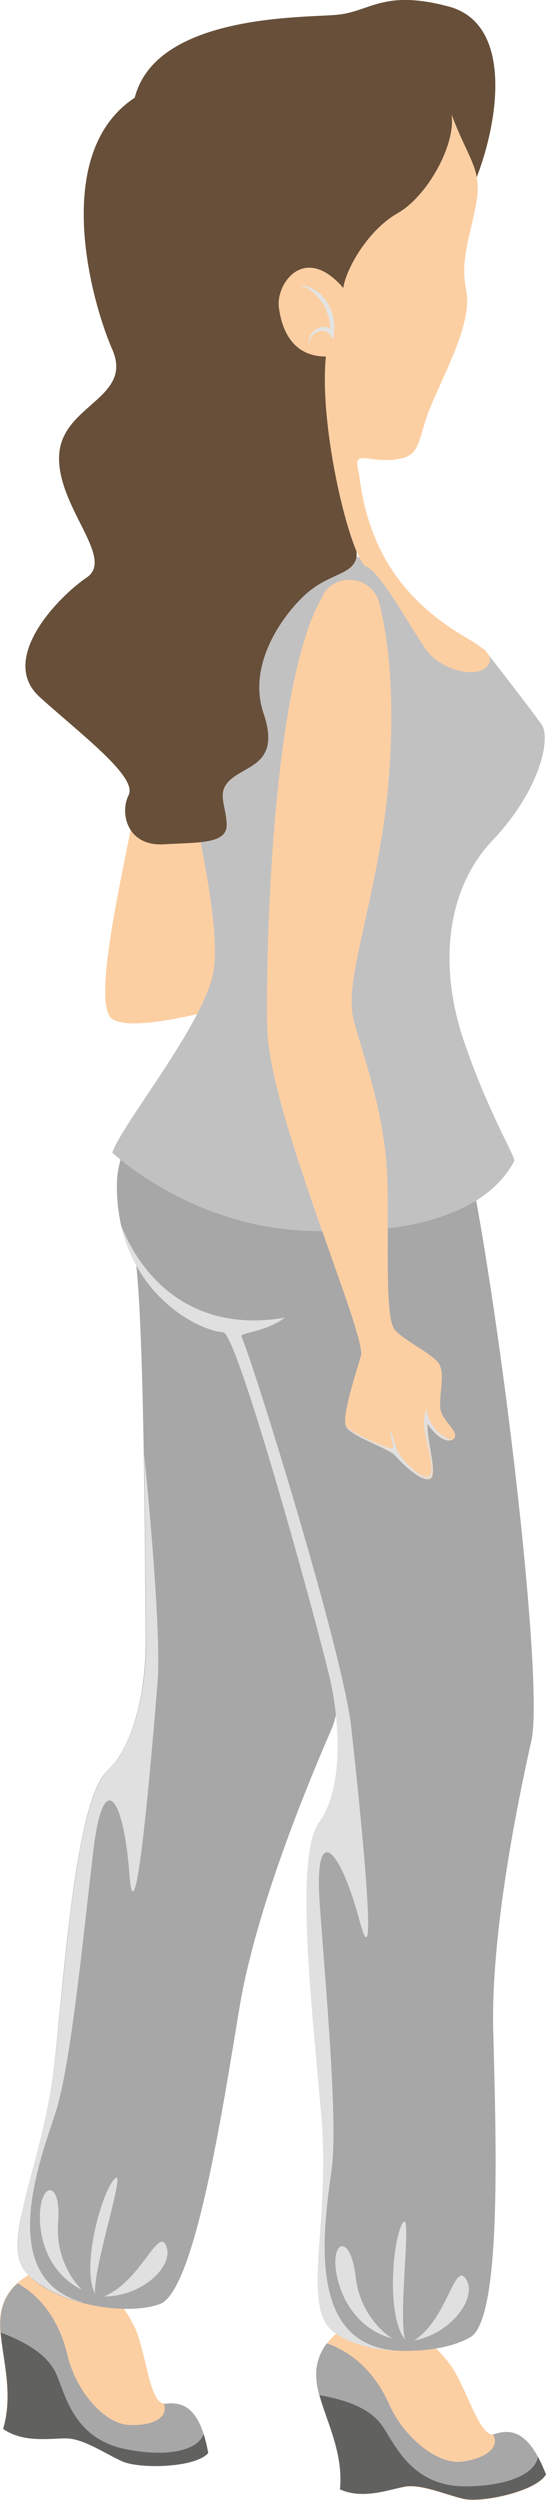 <?xml version="1.0" encoding="UTF-8"?>
<svg xmlns="http://www.w3.org/2000/svg" viewBox="0 0 28.45 130.22">
  <defs>
    <style>
      .uuid-1667a150-8c50-4ee1-93aa-4a39dd85b50e {
        fill: #fccfa3;
      }

      .uuid-c6feb458-3b95-4316-9679-6a06d35ceb1b {
        fill: #e3e3e3;
      }

      .uuid-c6feb458-3b95-4316-9679-6a06d35ceb1b, .uuid-fd1abce8-5da0-4551-a3c2-7f3a02958127 {
        mix-blend-mode: multiply;
      }

      .uuid-94be2374-2669-4b2b-a9d3-ef7e6132d66d {
        isolation: isolate;
      }

      .uuid-4597bf19-bd44-4066-9101-670d7e12e546 {
        fill: #674f39;
      }

      .uuid-cfe28433-f6f6-4c9a-8fe6-6db39a97acc5 {
        fill: #a8a7a7;
      }

      .uuid-fd1abce8-5da0-4551-a3c2-7f3a02958127 {
        fill: #e0e0e0;
      }

      .uuid-1ecfd8a5-d559-4532-b06e-2bb956f7387f {
        fill: #616160;
      }

      .uuid-cada4538-bd00-4f0c-9637-1ccb0cb2d46a {
        fill: #c2c1c1;
      }
    </style>
  </defs>
  <g class="uuid-94be2374-2669-4b2b-a9d3-ef7e6132d66d">
    <g id="uuid-0d778c65-f7eb-4e77-9e30-ae6966053fa4" data-name="Ebene 1">
      <g>
        <path class="uuid-1667a150-8c50-4ee1-93aa-4a39dd85b50e" d="M7.13,41.25c-.11,1.81-2.56,10.97-1.28,11.83,1.28,.85,7.03-.96,7.03-.96,0,0,.11-11.51,0-11.83-.11-.32-5.75,.96-5.75,.96Z"/>
        <g>
          <path class="uuid-1667a150-8c50-4ee1-93aa-4a39dd85b50e" d="M1.63,118.41c-1.24,.71-1.74,1.61-1.61,3.1,.13,1.48,.66,3.21,.13,5.01,1.05,.74,2.42,.5,3.29,.49,.87,0,2.01,.78,2.9,1.19,.9,.41,3.82,.35,4.49-.43-.43-2.46-1.37-2.67-2.21-2.57-.84,.1-1-2.76-1.62-4.01-.62-1.25-1.1-1.53-1.1-1.53l-4.29-1.24Z"/>
          <path class="uuid-cfe28433-f6f6-4c9a-8fe6-6db39a97acc5" d="M6.81,64.7c.74,.17,.74,18.33,.78,20.52,.04,2.18-.4,5.5-1.99,7-1.59,1.5-2.16,9.44-2.73,14.98-.57,5.54-2.88,9.51-1.54,11.14,1.34,1.63,5.13,2.34,6.99,1.68,1.86-.66,3.33-10.49,4.17-15.51,.84-5.01,3.46-11.4,4.78-14.43,1.32-3.04,2.88-25.82,2.35-33.31l-12.81,7.94Z"/>
          <path class="uuid-fd1abce8-5da0-4551-a3c2-7f3a02958127" d="M5.42,119.62c2.02,0,3.67-1.61,3.24-2.63-.42-1.03-1.31,1.83-3.24,2.63Z"/>
          <path class="uuid-fd1abce8-5da0-4551-a3c2-7f3a02958127" d="M4.95,119.47c-.08-1.49,1.68-6.68,1.02-5.98-.67,.7-1.75,4.57-1.02,5.98Z"/>
          <path class="uuid-fd1abce8-5da0-4551-a3c2-7f3a02958127" d="M4.29,119.28c-1.44-.68-2.25-2.22-2.21-3.92,.04-1.7,1.12-1.84,.95,.41-.17,2.25,1.25,3.51,1.25,3.51Z"/>
          <path class="uuid-fd1abce8-5da0-4551-a3c2-7f3a02958127" d="M1.08,115.55c.08-.41,.19-.85,.31-1.32,.23-.89,.5-1.89,.76-2.98,.1-.42,.2-.85,.29-1.3,.11-.56,.22-1.14,.31-1.74,.05-.33,.09-.67,.13-1.02,.07-.69,.14-1.42,.22-2.17,.15-1.52,.31-3.13,.49-4.67,.08-.72,.17-1.42,.27-2.09l.02-.14c.04-.31,.09-.61,.14-.91,0-.05,.02-.1,.02-.14,.16-.99,.35-1.9,.56-2.66,.18-.65,.38-1.2,.6-1.61,.09-.16,.18-.31,.27-.43,.05-.06,.1-.11,.15-.16,.89-.84,1.42-2.26,1.71-3.73,.06-.33,.12-.65,.16-.98,.1-.81,.14-1.61,.12-2.29-.02-.98-.03-5.15-.1-9.48,.47,4.72,.86,9.88,.7,11.89-.31,3.89-1.17,14-1.47,9.97-.3-4.03-1.36-5.49-1.87-1.24-.51,4.25-1.17,11.2-1.96,13.64-.79,2.44-3.19,8.59,1.34,9.92,0,0,0,.01,0,.02-.13-.03-.25-.07-.38-.11-.03,0-.06-.02-.09-.03-.11-.04-.22-.07-.33-.11-.04-.02-.09-.03-.13-.05-.1-.04-.19-.08-.28-.12-.05-.02-.11-.05-.16-.07-.08-.04-.16-.08-.24-.12-.06-.03-.12-.06-.18-.1-.07-.04-.13-.08-.2-.12-.06-.04-.13-.08-.19-.12-.05-.04-.11-.07-.16-.11-.07-.05-.13-.11-.2-.16-.04-.03-.08-.06-.11-.09-.1-.09-.19-.18-.26-.28-.5-.61-.49-1.55-.25-2.78Z"/>
          <path class="uuid-cfe28433-f6f6-4c9a-8fe6-6db39a97acc5" d="M3.45,127.01c-.87,0-2.24,.24-3.29-.49,.53-1.8,0-3.52-.13-5.01-.1-1.15,.19-1.95,.89-2.58,1.51,.88,2.26,2.31,2.61,3.8,.4,1.69,1.82,3.5,3.17,3.58,1.32,.07,2.1-.42,1.83-1.11,.04,0,.07,.02,.11,.01,.84-.1,1.78,.12,2.21,2.57-.67,.78-3.6,.84-4.49,.43-.9-.41-2.03-1.19-2.9-1.19Z"/>
          <path class="uuid-1ecfd8a5-d559-4532-b06e-2bb956f7387f" d="M.02,121.49c1.41,.54,2.54,1.21,2.97,2.3,.46,1.15,.97,3.28,3.59,3.79,2.12,.42,3.71,.08,4.03-.79,.09,.28,.17,.6,.24,.98-.67,.78-3.6,.84-4.49,.43-.9-.41-2.03-1.19-2.9-1.19-.87,0-2.24,.24-3.29-.49,.53-1.8,0-3.52-.13-5.01v-.02Z"/>
        </g>
        <g>
          <path class="uuid-1667a150-8c50-4ee1-93aa-4a39dd85b50e" d="M17.64,121.44c-1.08,.93-1.4,1.91-1,3.34,.4,1.43,1.25,3.03,1.07,4.9,1.17,.53,2.47,.03,3.33-.13,.86-.17,2.12,.39,3.07,.62,.96,.23,3.82-.37,4.33-1.26-.88-2.33-1.85-2.37-2.65-2.11s-1.5-2.53-2.34-3.64c-.84-1.11-1.37-1.3-1.37-1.3l-4.44-.42Z"/>
          <path class="uuid-cfe28433-f6f6-4c9a-8fe6-6db39a97acc5" d="M23.75,57.5c1.93,7.27,4.67,29.93,3.94,33.16-.72,3.23-2.11,10-1.99,15.07s.51,15.01-1.19,16.01c-1.7,1-5.57,1.01-7.18-.34-1.62-1.35-.1-5.68-.58-11.23-.48-5.55-1.4-13.46-.13-15.23,1.28-1.77,1.09-5.11,.64-7.25-.45-2.14-4.86-18.28-5.62-18.31-1.51-.13-5.6-2.32-5.55-7.7,.04-5.38,10.33-11.14,17.65-4.2Z"/>
          <path class="uuid-fd1abce8-5da0-4551-a3c2-7f3a02958127" d="M21.59,121.91c1.98-.38,3.3-2.27,2.69-3.2-.61-.93-.95,2.05-2.69,3.2Z"/>
          <path class="uuid-fd1abce8-5da0-4551-a3c2-7f3a02958127" d="M21.1,121.86c-.36-1.45,.4-6.88-.12-6.06s-.86,4.82,.12,6.06Z"/>
          <path class="uuid-fd1abce8-5da0-4551-a3c2-7f3a02958127" d="M20.42,121.8c-1.54-.4-2.62-1.76-2.9-3.44-.28-1.68,.75-2.02,1.01,.23,.26,2.24,1.89,3.21,1.89,3.21Z"/>
          <path class="uuid-fd1abce8-5da0-4551-a3c2-7f3a02958127" d="M14.82,68.65c-.93,.7-2.24,.77-2.25,.94,.63,1.39,5.31,16.5,5.73,20.37,.43,3.88,1.48,13.97,.43,10.07-1.05-3.9-2.37-5.14-2.07-.87,.3,4.27,.95,11.22,.63,13.77-.32,2.54-1.52,9.03,3.18,9.49,0,0,0,.01,0,.02-1.24-.09-2.42-.42-3.15-1.02-1.62-1.35-.1-5.68-.58-11.23-.48-5.55-1.4-13.46-.13-15.23,1.28-1.77,1.09-5.11,.64-7.25-.45-2.14-4.86-18.28-5.62-18.31-1.29-.11-4.45-1.74-5.32-5.56,1.37,3.37,4.28,5.52,8.49,4.8Z"/>
          <path class="uuid-cfe28433-f6f6-4c9a-8fe6-6db39a97acc5" d="M21.04,129.54c-.86,.17-2.15,.66-3.33,.13,.18-1.87-.67-3.46-1.07-4.9-.31-1.11-.18-1.95,.39-2.71,1.65,.59,2.66,1.84,3.28,3.24,.71,1.59,2.44,3.1,3.78,2.92,1.31-.17,1.98-.81,1.59-1.43,.04,0,.08,0,.11-.01,.8-.25,1.77-.22,2.65,2.11-.52,.89-3.38,1.5-4.33,1.26-.96-.23-2.21-.79-3.07-.62Z"/>
          <path class="uuid-1ecfd8a5-d559-4532-b06e-2bb956f7387f" d="M16.64,124.76c1.48,.26,2.72,.72,3.35,1.7,.67,1.05,1.57,3.04,4.23,3.05,2.16,0,3.66-.62,3.81-1.54,.14,.26,.28,.56,.42,.92-.52,.89-3.38,1.5-4.33,1.26-.96-.23-2.21-.79-3.07-.62-.86,.17-2.15,.66-3.33,.13,.18-1.87-.67-3.46-1.07-4.9v-.02Z"/>
        </g>
        <path id="uuid-6be755ea-5ae7-4196-bef1-47186c78b790" data-name="icon-color" class="icon-color uuid-cada4538-bd00-4f0c-9637-1ccb0cb2d46a" d="M25.24,33.83s2.49,3.2,2.98,3.91c.5,.71-.07,3.41-2.56,6.04-2.49,2.63-2.77,6.68-1.49,10.44,1.28,3.76,2.63,5.9,2.63,6.25-1.42,2.7-5.4,3.98-11.22,3.62-5.82-.36-9.73-4.05-9.73-4.05,.5-1.49,4.76-6.68,5.26-9.38,.5-2.7-1.28-9.16-1.7-12.36-.43-3.2-.36-7.53,3.2-8.81s6.89-.28,6.89-.28l2.27,2.56,1.49,1.35,1.99,.71Z"/>
        <g>
          <path class="uuid-1667a150-8c50-4ee1-93aa-4a39dd85b50e" d="M16.83,30.97c.75-1.21,2.57-.94,2.93,.44,.92,3.57,.75,8.72,.03,12.78-.65,3.66-1.38,6-1.46,7.68-.02,.49,0,.92,.11,1.31,.45,1.75,1.68,4.91,1.75,8.47,.06,3.56-.13,7.05,.39,7.63,.52,.58,1.94,1.23,2.29,1.75,.36,.52-.06,1.87,.1,2.46s1,1.16,.68,1.45c-.32,.29-.94-.1-1.36-.78-.1,.78,.58,2.72,.1,2.88-.48,.16-1.49-.87-1.81-1.23-.32-.36-2.33-1-2.55-1.52-.23-.52,.48-2.62,.78-3.68,.29-1.07-4.75-12.57-4.88-16.97-.1-3.55,.19-18.21,2.93-22.66Z"/>
          <path class="uuid-fd1abce8-5da0-4551-a3c2-7f3a02958127" d="M18.01,74.28h0c.39,.39,1.79,.99,2.19,1.12,.43,.14,.27-.05,.16-.65-.11-.59,.1,.02,.28,.65,.18,.62,1.31,1.66,1.68,1.52,.37-.14,.02-1.3-.13-2.05-.15-.74-.1-1.1,.03-1.48,.15,1.08,1.04,1.61,1.33,1.58-.34,.17-.89-.2-1.28-.83-.1,.78,.58,2.72,.1,2.88-.48,.16-1.49-.87-1.81-1.23-.32-.36-2.33-1-2.55-1.52Z"/>
        </g>
        <path class="uuid-4597bf19-bd44-4066-9101-670d7e12e546" d="M24.71,9.56c1.28-3.09,2.08-8.31-1.33-9.22-3.41-.91-4.1,.27-5.81,.43-1.7,.16-9.43-.05-10.55,4.32-4.37,2.88-2.29,10.55-1.17,13.11,1.12,2.56-2.66,2.88-2.77,5.54-.11,2.66,2.93,5.33,1.44,6.34-1.49,1.01-4.63,4.26-2.45,6.23,2.18,1.97,5.11,4.16,4.63,5.11-.48,.96-.05,2.66,1.81,2.56,1.86-.11,3.36,0,3.3-1.07-.05-1.07-.59-1.7,.32-2.4,.91-.69,2.45-.85,1.6-3.36s.96-5.06,2.18-6.18c1.23-1.12,2.45-1.01,2.66-1.92,.21-.91-2.08-7.83-1.17-10.49s7.3-9,7.3-9Z"/>
        <g>
          <path class="uuid-1667a150-8c50-4ee1-93aa-4a39dd85b50e" d="M23.54,5.99c.85,2.29,1.6,2.82,1.28,4.58-.32,1.76-.85,2.93-.53,4.53,.32,1.6-.91,3.89-1.76,5.86-.85,1.97-.48,2.82-1.97,2.98-1.49,.16-2.22-.6-1.85,.73,.43,3.84,2.17,5.98,3.87,7.37s3.3,1.76,2.88,2.56c-.43,.8-2.4,.37-3.2-.69-.8-1.07-2.45-4.19-3.2-4.4-.8-.53-2.45-7.16-2.08-10.94-1.7,0-2.29-1.33-2.45-2.56s1.33-3.36,3.36-1.01c.11-.91,1.23-2.98,2.82-3.89,1.6-.91,3.04-3.62,2.82-5.11Z"/>
          <path class="uuid-c6feb458-3b95-4316-9679-6a06d35ceb1b" d="M15.83,14.88c.06,.02,.14,.02,.2,.05,.13,.04,.25,.1,.37,.17,.12,.07,.22,.16,.32,.25,.1,.09,.19,.2,.27,.32,.16,.23,.28,.49,.36,.78,.04,.14,.06,.29,.07,.45v.23l-.02,.24-.03,.32-.17-.24-.05-.07-.06-.06s-.1-.06-.15-.07c-.11-.03-.24-.02-.37,.03-.03,.01-.06,.02-.09,.04-.03,.02-.06,.03-.09,.06-.06,.04-.11,.09-.15,.15-.02,.03-.04,.06-.06,.1-.02,.03-.04,.07-.04,.1,0,.04-.03,.07-.03,.11l-.02,.11v-.11s0-.08,0-.12c0-.04,.02-.08,.03-.12,.01-.04,.03-.08,.05-.12,.04-.08,.09-.15,.15-.21,.03-.03,.06-.06,.1-.08,.03-.03,.07-.04,.11-.07,.15-.08,.31-.11,.47-.08,.07,.01,.13,.04,.2,.07v-.16l-.03-.2c-.01-.07-.03-.13-.04-.2-.03-.13-.08-.26-.13-.38-.02-.06-.06-.12-.08-.18-.03-.06-.06-.11-.1-.17-.03-.06-.07-.11-.11-.16-.04-.06-.08-.1-.12-.15-.08-.1-.17-.19-.27-.27-.1-.08-.2-.16-.31-.22-.05-.04-.12-.05-.17-.08-.06-.02-.13-.04-.19-.06,.07,0,.14,0,.2,.01Z"/>
        </g>
      </g>
    </g>
  </g>
</svg>